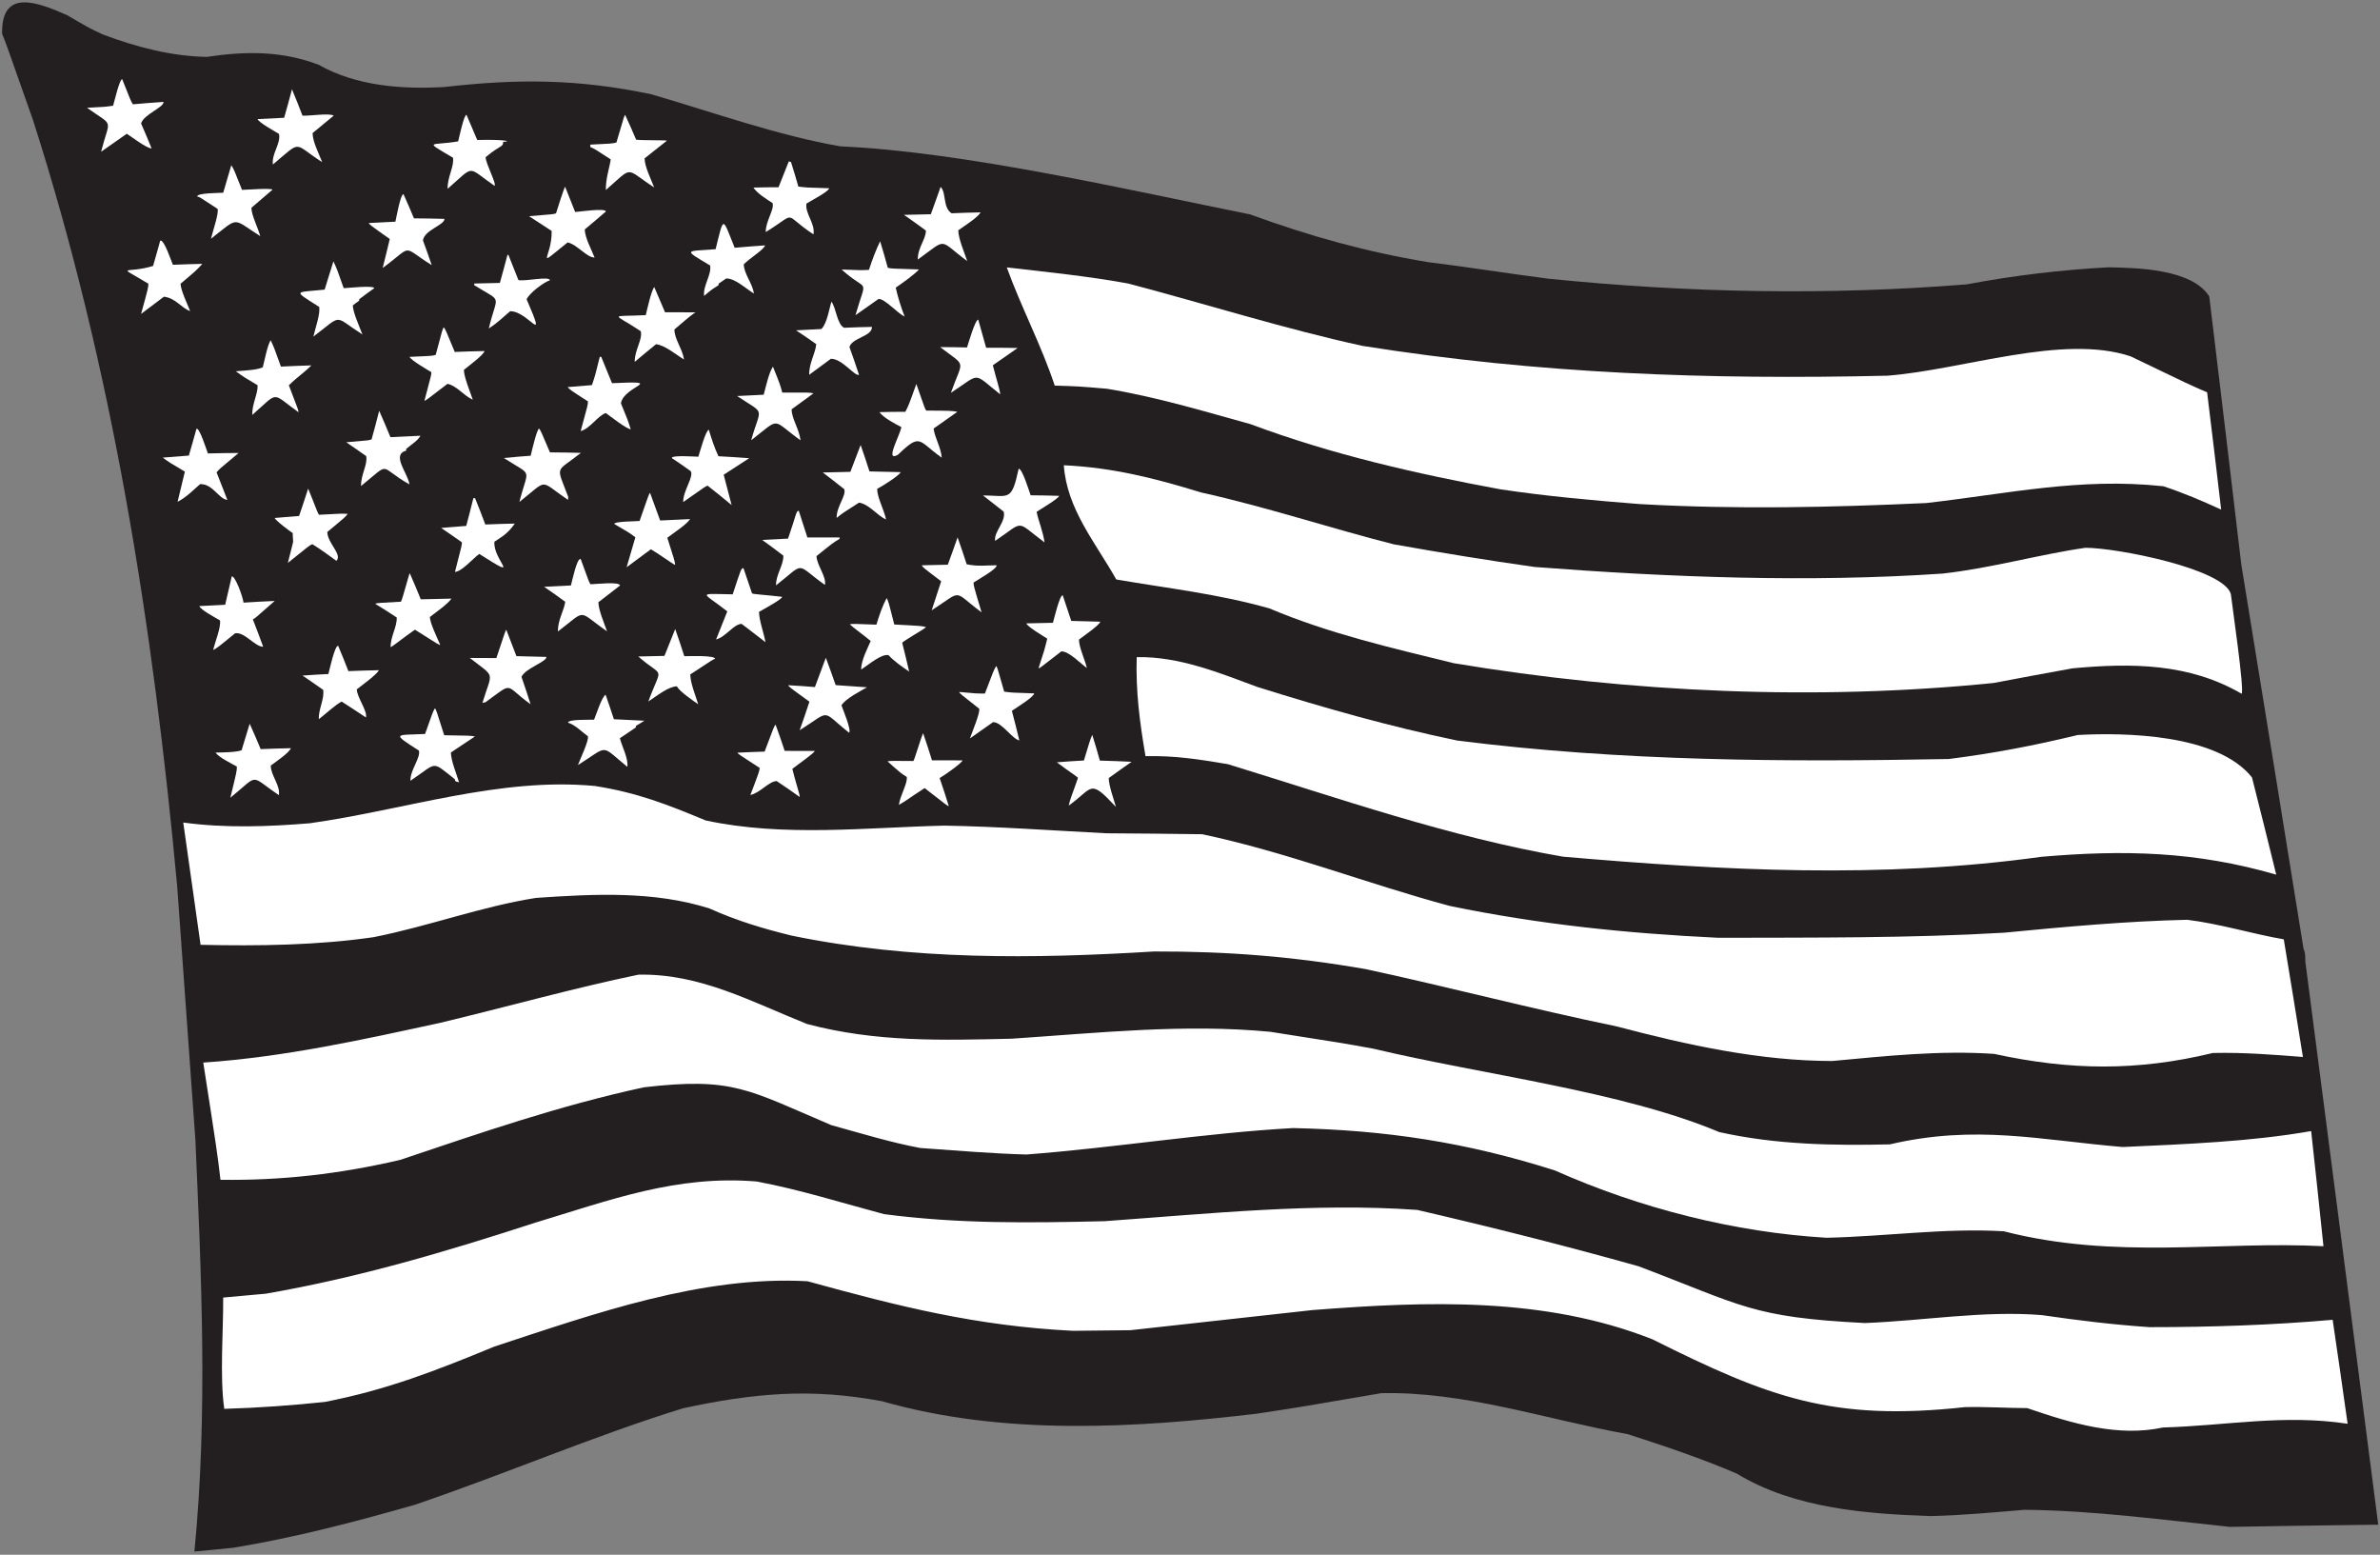 <?xml version="1.0" encoding="UTF-8" standalone="no"?>
<svg
   xmlns:dc="http://purl.org/dc/elements/1.1/"
   xmlns:cc="http://creativecommons.org/ns#"
   xmlns:rdf="http://www.w3.org/1999/02/22-rdf-syntax-ns#"
   xmlns:svg="http://www.w3.org/2000/svg"
   xmlns="http://www.w3.org/2000/svg"
   viewBox="0 0 688 449.333"
   height="449.333"
   width="688"
   xml:space="preserve"
   id="svg2"
   version="1.1"><rect x="0" y="0" width="688" height="449.333" fill="#808080" stroke="none"/><defs
     id="defs6" /><g
     transform="matrix(1.333,0,0,-1.333,0,449.333)"
     id="g10"><g
       transform="scale(0.1)"
       id="g12"><path
         id="path14"
         style="fill:#231f20;fill-opacity:1;fill-rule:nonzero;stroke:none"
         d="m 145.277,3338.14 c 48.391,-28.27 48.391,-28.27 77.028,-41.78 75.14,-28.18 149.554,-47.45 226.175,-48.84 86.79,13.01 163.915,12.68 242.239,-17 82.914,-46.89 182.738,-53.52 273.379,-48.29 158.652,18.1 289.692,17.7 448.902,-15.93 136.26,-39.89 273.8,-89.19 409.69,-112.83 268.31,-11.53 631.46,-96.03 888.4,-147.49 129.6,-47.39 252.09,-81.3 385.33,-103.42 93.12,-11.51 168.42,-23.94 261.55,-35.97 304.46,-30.79 605.18,-36.47 907.33,-12.23 104.47,19.71 205.97,31.48 307.62,36.96 60.36,-1.24 180.54,-3.2 218.12,-63.19 23.33,-193.57 46.65,-387.14 69.47,-581.24 45.18,-277.53 90.39,-555.59 135.07,-833.66 3.85,-7.77 3.47,-14.6 3.77,-27.18 52.88,-406.941 105.75,-813.87 158.11,-1220.816 -106.99,-1.406 -213.98,-2.812 -321.48,-4.746 -145.66,15.02 -295.12,35.711 -446.23,36.973 -68.19,-5.73 -134.33,-12 -202.72,-13.574 -138.6,4.688 -296.25,16.289 -420.75,92.121 -75.23,32.371 -155.6,59.383 -235.93,85.34 -177.3,32.05 -354.49,93.117 -535.05,88.972 -176.09,-30.269 -176.09,-30.269 -270.19,-44.488 -265.26,-31.269 -548.16,-48.254 -812.19,27 -154.62,29.016 -277.35,17.813 -431.4,-15.144 C 1288.77,258.184 1096.05,175.066 898.766,108.105 770.547,71.594 642.273,37.695 505.867,15.156 478.125,12.422 449.863,9.68 421.594,6.934 450.918,306.633 436.754,603.762 423.645,900.906 410.527,1083.69 397.41,1266.48 384.313,1448.74 331.992,2014.12 244.176,2571.86 71.824,3109.82 11.777,3280.51 11.777,3280.51 4.578,3297.14 c -2.297,100.01 76.645,68.97 140.699,41 v 0" /><path
         id="path16"
         style="fill:#ffffff;fill-opacity:1;fill-rule:nonzero;stroke:none"
         d="m 188.715,3137.16 c 38.773,1.94 38.773,1.94 56.555,4.45 2.281,7.41 13.894,57.5 19.656,57.63 18.937,-47.83 18.937,-47.83 23.293,-54.55 22.508,2.09 44.5,3.65 66.504,5.2 0.289,-12.59 -42.93,-26.69 -48.766,-46.76 7.75,-17.66 15.512,-35.84 22.75,-54.04 -9.969,-0.23 -43.062,24.72 -53.719,31.82 -18.586,-13.02 -37.172,-26.03 -55.758,-39.05 19.262,74.93 29.215,52.6 -30.515,95.3 v 0" /><path
         id="path18"
         style="fill:#ffffff;fill-opacity:1;fill-rule:nonzero;stroke:none"
         d="m 331.934,2794.2 c 5.339,18.49 10.687,36.98 15.523,54.92 8.359,3.01 23.441,-42.99 27.438,-52.35 21.476,1.01 42.976,1.51 63.953,1.99 -13.313,-14.47 -13.313,-14.47 -47.282,-43.06 0.329,-14.15 14.645,-43.72 20.778,-59.32 -19.571,6.89 -31.074,28.14 -56.852,31.22 -16.504,-12.45 -33.004,-24.89 -49.508,-37.33 15.496,56.48 15.496,56.48 15.813,65.41 -71.731,43.62 -50.055,20.31 10.137,38.52 v 0" /><path
         id="path20"
         style="fill:#ffffff;fill-opacity:1;fill-rule:nonzero;stroke:none"
         d="m 353.008,2378.68 c 18.851,1.48 37.707,2.96 56.558,4.45 5.844,19.54 11.164,39.07 16.504,58.08 6.418,3.4 21.879,-46.04 24.832,-53.46 22.543,0.51 44.567,1.02 66.598,1 -42.207,-35.07 -42.207,-35.07 -47.82,-42.02 7.797,-19.76 15.593,-39.51 23.406,-59.79 -18.938,2.19 -31.231,34.95 -59.023,34.31 -13.379,-11.32 -28.735,-27.93 -48.958,-38.36 5.266,22.15 10.54,43.78 15.813,65.41 -34.039,20.21 -34.039,20.21 -47.91,30.38 v 0" /><path
         id="path22"
         style="fill:#ffffff;fill-opacity:1;fill-rule:nonzero;stroke:none"
         d="m 397.395,1587.54 c 92.093,-12.58 186.433,-8.84 274.925,-1.56 208.118,29.43 411.09,100.19 617.71,80.8 92.76,-14.6 156.13,-39.89 240.41,-74.75 169.76,-36.5 349.21,-15.07 518.04,-11.2 116.52,-2.04 237.38,-10.81 350.82,-16.6 69.26,-0.51 138.52,-1.02 207.79,-2.05 183.46,-38.81 358.68,-107.72 537.1,-155.55 195.01,-40.11 382.67,-59.43 582.33,-69 209.82,0.61 414.46,-0.99 619.82,11.07 135.05,13.07 266.45,25 397.02,28 71.54,-8.86 141.82,-30.85 209.24,-42.41 14,-84.67 28.03,-169.86 41.52,-255.06 -63.07,4.84 -127.19,10.2 -195.35,8.63 -164.46,-39.72 -309.04,-37.89 -474.2,-1.96 -118.05,7.99 -233.52,-4.49 -351.13,-15.4 -155.81,0.1 -313.46,34.25 -468.64,75.28 -179.2,36.81 -362.87,85.05 -543.18,123.93 -156.96,27.32 -299.57,38.7 -458.86,38.26 -260.37,-15.94 -525.21,-19.4 -786.13,34.42 -59.08,14.39 -119.83,32.41 -178.14,58.87 -120.49,38.15 -249.39,31.52 -376.14,22.84 -117.84,-18.41 -233.78,-61.81 -352.682,-85.21 -120.785,-17.45 -248.223,-19.33 -374.719,-16.47 -12.515,88.38 -25.039,176.75 -37.554,265.12 v 0" /><path
         id="path24"
         style="fill:#ffffff;fill-opacity:1;fill-rule:nonzero;stroke:none"
         d="m 440.813,1067.08 c 175.996,11.9 346.667,49.92 514.23,86.29 142.957,34.23 292.037,75.95 429.357,104.29 133.43,3.05 245.74,-59.07 366.01,-107.02 150.06,-39.55 290.98,-35.3 443.5,-31.79 191.19,12.78 374.86,32.73 560.98,14.97 157.95,-24.71 157.95,-24.71 224.33,-36.83 234.24,-55.93 538.51,-91.93 749.09,-180.584 123.92,-27.59 248.29,-29.453 369.93,-26.66 186.96,43.586 326.47,9.18 505.33,-5.715 137.82,6.313 277.78,11.621 408.4,34.555 9.26,-83.203 17.98,-166.418 26.71,-249.629 -223.79,11.602 -451.05,-30 -693.22,32.359 -126.07,7.602 -253.65,-11.062 -384.21,-14.058 -199.1,11.687 -404.36,63.64 -589.34,145.957 -192.59,61.258 -365.77,87.351 -567.63,91.89 -191.77,-10.691 -383.57,-42.371 -578.38,-57.339 -73.49,1.992 -152.33,8.574 -230.1,14.129 -63.22,11.668 -128.21,31.691 -193.15,49.609 -181.08,77.066 -212.92,104.386 -406.35,81.956 C 1213.47,973.926 1044.96,915.645 867.438,856.008 736.363,825.547 611.801,811.133 478.113,812.969 c -7.144,60.168 -7.144,60.168 -37.3,254.111 v 0" /><path
         id="path26"
         style="fill:#ffffff;fill-opacity:1;fill-rule:nonzero;stroke:none"
         d="m 432.266,2056.81 c 18.863,0.96 37.73,1.92 56.062,2.86 4.777,20.58 9.555,41.14 14.324,61.71 7.731,0.18 23.766,-43.47 25.446,-57.12 22.523,1.56 45.05,2.6 67.59,3.65 -42.68,-37.7 -42.68,-37.7 -47.348,-39.91 7.797,-19.76 15.066,-39.52 22.344,-59.29 -17.829,-0.41 -40.629,33.17 -60.996,29.02 -37.594,-30.76 -37.594,-30.76 -47.43,-36.23 4.785,20.04 17.23,49.18 14.785,64.34 -8.508,5.05 -41.965,22.64 -44.777,30.97 v 0" /><path
         id="path28"
         style="fill:#ffffff;fill-opacity:1;fill-rule:nonzero;stroke:none"
         d="m 483.977,557.629 c 30.886,2.801 61.777,5.613 92.664,8.418 202.214,35.066 391.359,91.336 582.459,153.433 164.03,49.477 307.81,104.258 482.15,89.758 94.32,-17.773 185.21,-46.64 276,-70.781 163.5,-21.25 313.66,-19.043 477.75,-15.273 226.78,16.218 454.43,40.332 678.27,24.484 158.73,-36.77 323.26,-78.125 480.21,-122.23 225.02,-85.047 244.32,-110.602 490.7,-123.043 129.99,5.085 257.48,27.418 383.61,17.195 79.84,-11.602 152.87,-20.547 233.53,-26.113 134.82,-0.059 267.97,4.57 397.29,15.937 11.16,-74.766 21.8,-150.066 32.44,-225.359 -140.09,20.945 -259.91,-3.965 -400.6,-8.149 -96.66,-20.816 -195.18,7.973 -294.22,42.032 -41.97,0.089 -88.74,3.214 -134.88,2.16 -287.13,-31.375 -424.58,20.5 -678.02,147.07 -233.47,92.219 -487.16,82.727 -736.95,63.352 -131.34,-14.551 -263.21,-29.125 -395.08,-43.696 -41.42,-0.418 -82.86,-0.847 -124.82,-1.285 C 2117.39,496.016 1950.2,538.223 1751.14,593 1522.64,605.586 1292.13,523.711 1072.4,451.516 947.102,399.824 838.57,357.234 704.258,331.328 634.133,323.945 562.906,318.645 486.367,316.355 c -10.199,68.743 -1.683,175.227 -2.39,241.274 v 0" /><path
         id="path30"
         style="fill:#ffffff;fill-opacity:1;fill-rule:nonzero;stroke:none"
         d="m 484.098,2952.98 c 5.836,20.07 11.668,40.14 17.511,59.69 5.996,-9.83 5.996,-9.83 23.262,-53.51 6.164,0.05 64.055,4.32 66.09,0.47 -14.914,-12.93 -30.356,-25.88 -45.785,-39.34 0.387,-16.78 13.535,-41.14 19.25,-61.47 -62.285,39.5 -44.531,43.05 -106.899,-5.6 3.825,16.35 17.614,55.49 14.254,64.86 -39.414,25.85 -39.414,25.85 -44.16,26.79 -0.176,7.83 47.277,7.39 56.477,8.11 v 0" /><path
         id="path32"
         style="fill:#ffffff;fill-opacity:1;fill-rule:nonzero;stroke:none"
         d="m 467.359,1739.18 c 17.829,0.41 43.532,0.48 56.543,4.98 5.844,19.53 11.703,38.57 17.563,57.57 8.285,-18.16 16.047,-36.35 23.828,-55.05 22.004,1.03 44.023,1.53 65.523,2.02 -3.961,-10.05 -31.343,-28.51 -43.726,-37.72 0.515,-22.54 20.894,-42.02 17.738,-64.12 -65.547,44.13 -40.949,46.8 -105.316,-5.56 13.902,56.97 13.902,56.97 14.183,67.47 -11.168,6.56 -38.746,19.57 -46.336,30.41 v 0" /><path
         id="path34"
         style="fill:#ffffff;fill-opacity:1;fill-rule:nonzero;stroke:none"
         d="m 511.34,2565.92 c 17.801,1.46 47.156,2.66 58.555,8.69 5.296,20.58 9.453,45.34 17.019,58.62 7.164,-15.05 7.164,-15.05 22.301,-57.19 21.996,1.03 44.015,2.06 66.027,2.57 -12.281,-12.88 -31.398,-25.91 -48.84,-43.09 21.2,-55.13 21.2,-55.13 20.762,-58.29 -60.285,43.21 -40.934,45.75 -100.078,-5.96 -0.563,24.64 12.102,44.34 11.644,64.27 -29.789,17.68 -29.789,17.68 -47.39,30.38 v 0" /><path
         id="path36"
         style="fill:#ffffff;fill-opacity:1;fill-rule:nonzero;stroke:none"
         d="m 558.605,3112.6 c 19.383,0.96 38.778,1.94 57.633,2.9 5.825,20.58 11.649,41.17 16.946,61.76 7.773,-18.71 15.562,-37.93 22.816,-57.18 19.426,-0.6 58.098,6.06 67.684,-0.02 -14.946,-12.42 -30.387,-24.83 -45.829,-37.77 0.45,-19.4 12.5,-41.69 20.852,-63 -64.414,41.01 -42.047,49.39 -106.891,-5.08 -3.168,23.53 17.832,45.52 13.157,66.4 -7.45,4.55 -44.106,24.69 -46.368,31.99 v 0" /><path
         id="path38"
         style="fill:#ffffff;fill-opacity:1;fill-rule:nonzero;stroke:none"
         d="m 595.758,2247.85 c 17.801,1.46 35.605,2.92 52.887,4.36 6.878,20.09 13.25,39.65 19.621,59.21 15.547,-37.42 18.968,-49.4 23.336,-56.65 48.199,2.68 48.199,2.68 62.378,1.95 -4.578,-6.39 -4.578,-6.39 -44.214,-39.3 0.566,-24.62 33.125,-48.55 19.8,-62.5 -17.562,12.29 -33.582,24.85 -52.242,36.05 -5.722,-2.24 -5.722,-2.24 -53.105,-40.57 15.027,61.4 11.215,34.5 10.523,64.72 -4.793,3.03 -37.281,27 -38.984,32.73 v 0" /><path
         id="path40"
         style="fill:#ffffff;fill-opacity:1;fill-rule:nonzero;stroke:none"
         d="m 656.055,1906.14 c 18.851,1.48 37.715,2.44 56.054,3.39 2.692,9.51 13.532,61.16 21.153,61.33 7.761,-18.18 15,-36.37 22.246,-55.09 22.012,1.03 44.035,1.53 66.058,2.04 -3.992,-9.01 -33.414,-30.15 -47.839,-41.5 0.398,-17.3 23.64,-47.19 19.757,-60.92 -17.578,11.66 -35.16,23.32 -52.722,34.47 -17.266,-10.13 -32.813,-25.47 -49.485,-38.39 -0.531,23.07 12.633,43.83 9.559,63.7 -14.938,10.67 -29.859,20.82 -44.781,30.97 v 0" /><path
         id="path42"
         style="fill:#ffffff;fill-opacity:1;fill-rule:nonzero;stroke:none"
         d="m 704.004,2742.94 c 6.348,20.61 12.695,41.21 19.055,61.29 8.285,-18.17 8.285,-18.17 22.324,-58.25 8.773,0.41 65.945,6.7 66.097,-0.05 -10.843,-7.59 -21.675,-15.71 -32.5,-23.83 0.02,-1.05 0.043,-2.1 0.067,-3.14 -4.645,-3.26 -9.289,-6.51 -13.926,-10.29 0.348,-15.21 14.156,-45.31 20.856,-63 -64.957,41.53 -40.895,44.7 -106.391,-4.54 4.785,20.05 15.137,49.14 12.687,64.3 -58.918,37.35 -53.062,30.61 11.731,37.51 v 0" /><path
         id="path44"
         style="fill:#ffffff;fill-opacity:1;fill-rule:nonzero;stroke:none"
         d="m 750.941,2411.94 c 50.797,4.31 50.797,4.31 54.95,6.51 5.808,20.6 11.105,41.18 16.406,61.76 8.305,-18.71 16.613,-37.92 24.391,-57.16 22.011,1.03 43.5,2.05 64.976,3.08 -3.984,-9.02 -18.965,-18.81 -30.812,-28.52 0.027,-1.05 0.046,-2.1 0.086,-3.67 -33.364,-9.16 4.289,-49.74 6.929,-73.29 -69.629,39.32 -37.379,51.08 -104.844,-3.45 -0.578,25.16 14.676,45.98 11.098,64.78 -14.394,10.17 -28.789,20.32 -43.18,29.96 v 0" /><path
         id="path46"
         style="fill:#ffffff;fill-opacity:1;fill-rule:nonzero;stroke:none"
         d="m 813.535,2061.89 c 5.735,1.7 5.735,1.7 56.035,4.43 4.008,7.96 16.524,57.04 19.047,61.82 8.285,-18.7 16.071,-37.41 23.848,-56.63 22.547,0.51 44.578,1.02 66.59,1.52 -8.629,-12.27 -30.848,-27.46 -46.825,-39.89 0.305,-13.11 15.719,-44.76 22.375,-60.35 -2.085,-0.57 -2.085,-0.57 -54.792,32.85 -22.219,-15.21 -45.895,-34.63 -52.633,-37.93 -0.535,23.07 13.699,42.81 13.211,64.31 -15.453,10.13 -30.895,20.27 -46.856,29.87 v 0" /><path
         id="path48"
         style="fill:#ffffff;fill-opacity:1;fill-rule:nonzero;stroke:none"
         d="m 799.844,2887.3 c 19.386,0.98 38.773,1.95 57.64,2.91 2.059,8.62 10.817,59.52 17.516,59.68 7.738,-17.14 15.488,-34.8 22.711,-52.47 22.035,-0.02 44.082,-0.56 66.129,-1.11 0.308,-13.62 -43.004,-23.54 -46.672,-46.7 6.703,-17.69 12.883,-35.38 19.07,-53.6 -68.125,42.5 -37.742,44.25 -106.355,-6.12 5.289,21.11 10.57,42.22 15.347,62.79 -43.73,30.99 -43.73,30.99 -45.386,34.62 v 0" /><path
         id="path50"
         style="fill:#ffffff;fill-opacity:1;fill-rule:nonzero;stroke:none"
         d="m 921.793,1779.51 c 16.742,47.6 16.742,47.6 21.277,55.57 2.684,-2.56 2.684,-2.56 20.227,-58.29 56.153,-0.81 56.153,-0.81 66.683,-2.66 -17.05,-11.41 -34.625,-22.83 -52.187,-34.77 0.426,-18.36 11.516,-44.33 17.75,-64.65 -5.398,2.02 -8.934,0.5 -9.074,6.61 -52.36,41.29 -36.52,36.93 -96.449,-3.26 -0.543,23.6 22.476,49.3 18.433,65.48 -62.207,39.43 -49.16,32.85 13.34,35.97 v 0" /><path
         id="path52"
         style="fill:#ffffff;fill-opacity:1;fill-rule:nonzero;stroke:none"
         d="m 888.34,2597.13 c 50.832,2.22 50.832,2.22 56.562,4.45 14.961,56.47 14.961,56.47 17.508,59.68 4.344,-6.2 4.344,-6.2 23.781,-53.49 21.489,1.02 42.989,1.51 64.489,2 -2.42,-8.97 -31.84,-30.1 -44.7,-40.89 0.35,-15.74 12.57,-44.83 19.31,-64.6 -19.6,8.47 -33.731,29.64 -54.817,34.41 -46.391,-35.69 -46.391,-35.69 -50.047,-36.83 15.465,58.07 15.465,58.07 14.832,62.25 -6.379,4.05 -44.653,25.73 -46.918,33.02 v 0" /><path
         id="path54"
         style="fill:#ffffff;fill-opacity:1;fill-rule:nonzero;stroke:none"
         d="m 993.559,3064.35 c 2.082,7.42 12.281,57.46 18.081,57.59 7.76,-18.17 15.53,-36.36 23.29,-54.55 62.76,1.44 75.68,-3.5 56.22,-3.95 0.28,-12.16 -5.78,-6.24 -38.05,-33.4 0.32,-14.03 24.69,-59.12 19.26,-61.98 -61.3,42.13 -40.93,46.27 -101.622,-6.53 -0.601,26.21 14.633,48.07 11.567,67.41 -65.703,38.99 -47.914,25.25 11.254,35.41 v 0" /><path
         id="path56"
         style="fill:#ffffff;fill-opacity:1;fill-rule:nonzero;stroke:none"
         d="m 956.656,2226.23 c 18.324,1.47 36.657,2.94 54.454,4.4 5.32,20.05 10.62,40.11 15.41,60.16 1.58,0.03 2.62,0.05 3.67,0.08 7.77,-18.71 15.04,-37.96 22.29,-57.2 21.5,1.02 42.99,1.52 63.97,1.99 -15.18,-21.23 -25.02,-26.68 -44.22,-39.31 -3.78,-40.07 63.4,-87.56 -32.97,-26.46 -13.95,-10.39 -38.38,-38.65 -52.615,-38.98 15.425,59.64 15.425,59.64 14.785,64.34 -14.93,10.68 -29.852,20.83 -44.774,30.98 v 0" /><path
         id="path58"
         style="fill:#ffffff;fill-opacity:1;fill-rule:nonzero;stroke:none"
         d="m 1018.73,1944.36 c 19.41,-0.07 38.82,-0.16 57.71,-0.25 20.12,60.8 20.12,60.8 21.7,60.82 7.24,-18.71 14.49,-37.43 21.76,-56.67 22.03,-0.54 43.56,-1.1 65.08,-1.65 0.25,-11.02 -45.08,-24.13 -54.09,-43.22 6.74,-19.78 13.5,-39.56 19.72,-59.34 -59.19,42.18 -34.2,50.09 -98.19,4.04 -2.1,-0.05 -4.18,-0.62 -6.27,-1.2 21.47,70.26 29.73,53.15 -27.42,97.47 v 0" /><path
         id="path60"
         style="fill:#ffffff;fill-opacity:1;fill-rule:nonzero;stroke:none"
         d="m 1028.43,2756.15 c 18.88,0.44 37.23,0.86 55.58,1.28 5.83,20.59 11.13,40.65 16.44,60.71 1.05,0.02 1.58,0.04 2.1,0.04 7.24,-18.19 14.48,-36.38 21.72,-54.58 15.86,-3.15 67.98,9.27 68.21,-0.53 -10.96,-2.88 -43.47,-26.18 -50.47,-41.03 46.28,-107.04 3.72,-25.1 -35.6,-26 -15.97,-12.96 -25.17,-23.66 -46.37,-37.26 18.17,77.01 31.81,54.24 -31.52,93.7 -0.04,1.58 -0.06,2.62 -0.09,3.67 v 0" /><path
         id="path62"
         style="fill:#ffffff;fill-opacity:1;fill-rule:nonzero;stroke:none"
         d="m 1092.72,2377.81 c 19.37,2.03 38.74,3.52 58.12,5.01 3.83,15.82 12.42,53.27 18.05,59.17 4.34,-6.2 4.34,-6.2 23.75,-51.91 22.56,-0.01 45.13,-0.54 67.17,-1.09 -56.16,-44.3 -53.99,-24.83 -27.72,-95.06 0.06,-2.11 0.1,-4.2 -0.37,-6.83 -64.46,43.64 -40.93,46.28 -105.34,-4.51 19.23,76.5 30.78,53.68 -33.66,95.22 v 0" /><path
         id="path64"
         style="fill:#ffffff;fill-opacity:1;fill-rule:nonzero;stroke:none"
         d="m 1147.32,2902.1 c 54.98,4.41 54.98,4.41 58.6,6.59 1.07,3.93 18.1,57.6 19.68,57.11 7.23,-18.19 14.47,-36.39 21.71,-54.59 9.51,0.67 66.42,9.04 66.6,1.01 -14.92,-12.93 -30.36,-25.88 -45.8,-38.83 0.41,-17.82 14.1,-42.69 21.33,-60.89 -16.77,-0.38 -37.37,28 -58.46,32.77 -74.68,-60.03 -33.33,-33.34 -34.67,24.91 -15.98,10.64 -32.49,21.28 -48.99,31.92 v 0" /><path
         id="path66"
         style="fill:#ffffff;fill-opacity:1;fill-rule:nonzero;stroke:none"
         d="m 1179.92,2098.63 c 19.39,0.96 38.78,1.94 58.16,2.9 2.56,8.57 13.08,61.01 21.25,57.15 19.04,-52.55 19.04,-52.55 21.71,-54.59 10.34,0.24 63.34,6.26 63.55,-2.73 -15.47,-11.9 -30.94,-23.8 -46.91,-36.23 0.39,-17.3 12.02,-43.79 18.75,-63.04 -66.1,45.69 -42.04,48.87 -106.48,-0.35 -0.57,24.64 13.13,44.89 15.83,64.37 -14.94,11.19 -30.4,21.85 -45.86,32.52 v 0" /><path
         id="path68"
         style="fill:#ffffff;fill-opacity:1;fill-rule:nonzero;stroke:none"
         d="m 1288.3,1810.48 c 4.61,10.78 16.74,49.72 25,54.09 6.17,-17.7 12.35,-35.39 18,-53.1 22.06,-1.07 44.11,-2.14 66.18,-3.2 -6.21,-3.82 -12.42,-7.63 -18.63,-11.45 0.02,-1.05 0.05,-2.09 0.07,-3.14 -11.37,-7.61 -22.73,-15.21 -34.61,-23.36 4.07,-17.22 18.85,-44.16 16.12,-62.06 -59.89,48.99 -38.85,46.85 -107.11,3.84 5.93,15.88 23.96,53.01 21.64,62.4 -13.33,9.66 -27.85,25.07 -43.16,29.44 -0.18,7.86 47.34,6.08 56.5,6.54 v 0" /><path
         id="path70"
         style="fill:#ffffff;fill-opacity:1;fill-rule:nonzero;stroke:none"
         d="m 1230.84,2531.54 c 17.8,1.46 35.61,2.92 52.88,4.37 7.37,22.2 7.37,22.2 16.96,61.24 1.05,0.02 2.1,0.05 3.15,0.07 7.77,-18.7 15.56,-37.93 23.34,-57.17 120.8,5.65 25.84,-4.79 19.36,-43.62 15,-36.38 15,-36.38 21.23,-56.17 -8.39,-0.2 -45.26,28.86 -53.79,34.97 -16.17,-4.05 -34.37,-33.85 -54.71,-39.03 15.49,56.49 15.49,56.49 15.83,64.36 -37.8,24.32 -37.8,24.32 -44.25,30.98 v 0" /><path
         id="path72"
         style="fill:#ffffff;fill-opacity:1;fill-rule:nonzero;stroke:none"
         d="m 1280.16,3057.27 c 45.58,2.11 45.58,2.11 56.55,4.45 17.52,59.69 17.52,59.69 19.09,59.73 8.27,-17.65 16.02,-35.31 23.78,-53.5 15.79,-1.73 62.97,-0.64 66.68,-2.14 -15.98,-12.42 -31.94,-25.38 -48.42,-38.35 0.4,-18.35 13.6,-44.28 20.84,-63 -64.96,42.06 -43.59,47.79 -104.79,-5.55 -0.57,24.65 7.83,47.4 10.54,66.34 -34.08,22.3 -34.08,22.3 -44.15,26.79 -0.05,2.1 -0.09,3.67 -0.12,5.23 v 0" /><path
         id="path74"
         style="fill:#ffffff;fill-opacity:1;fill-rule:nonzero;stroke:none"
         d="m 1387.01,2241.35 c 20.18,58.17 20.18,58.17 22.74,60.85 7.27,-19.77 14.54,-39.53 21.83,-59.82 22.01,1.02 43.5,2.04 64.98,3.06 -7.6,-11.72 -32.93,-28.04 -49.43,-40.48 15.82,-49.48 15.82,-49.48 17.09,-58.89 -5.82,1.96 -36.77,24.86 -52.72,33.94 -17.54,-12.99 -35.07,-25.99 -52.61,-38.98 6.32,21.66 12.64,43.31 18.97,64.96 -14.42,10.69 -14.42,10.69 -45.79,28.85 -0.13,5.84 47.91,5.62 54.94,6.51 v 0" /><path
         id="path76"
         style="fill:#ffffff;fill-opacity:1;fill-rule:nonzero;stroke:none"
         d="m 1400.38,2687.57 c 3.83,15.83 12.39,54.32 18.54,60.75 7.76,-18.18 15.52,-36.36 23.29,-54.54 22.03,-0.02 44.06,-0.04 66.09,-0.06 -14.65,-9.63 -31.74,-25.7 -45.83,-37.25 0.51,-22.02 17.21,-41.05 20.91,-65.09 -17.56,10.61 -40.57,30.55 -60.57,33.23 -15.45,-12.42 -30.9,-25.37 -46.33,-38.31 -0.59,25.17 17.26,47.61 13.16,66.41 -61.23,40.79 -69.66,30.84 10.74,34.86 v 0" /><path
         id="path78"
         style="fill:#ffffff;fill-opacity:1;fill-rule:nonzero;stroke:none"
         d="m 1384.31,1947.51 c 18.88,0.44 37.75,0.87 56.63,1.3 7.94,19.59 15.88,39.18 23.32,58.24 6.74,-19.26 13.48,-39.04 19.71,-58.83 9.7,-0.23 66.57,2.43 66.76,-5.81 -4.17,-1.14 -4.17,-1.14 -53.79,-33.76 0.45,-19.4 10.43,-42.78 17.22,-64.65 -10.65,7.09 -42.64,29.44 -46,38.81 -18.88,-0.43 -41.52,-19.32 -62.2,-32.91 30.12,82.01 34.57,48.01 -21.65,97.61 v 0" /><path
         id="path80"
         style="fill:#ffffff;fill-opacity:1;fill-rule:nonzero;stroke:none"
         d="m 1514.44,2380.67 c 2.75,8.19 16.11,58.08 22.79,58.23 5.68,-18.76 11.35,-36.99 20.73,-57.23 22.58,-1.06 44.65,-2.65 66.72,-4.24 -18.08,-11.96 -36.7,-23.92 -55.3,-35.89 5.74,-21.91 11.49,-43.81 17.24,-65.71 -17.12,14.3 -34.22,28.07 -51.85,41.83 -3.14,-0.07 -3.14,-0.07 -53.22,-35.32 -0.55,24.12 23.9,55.63 16.3,67 -13.34,9.66 -27.2,19.31 -41.05,28.43 -0.16,6.8 49.3,2.94 57.64,2.9 v 0" /><path
         id="path82"
         style="fill:#ffffff;fill-opacity:1;fill-rule:nonzero;stroke:none"
         d="m 1551.86,2830.6 c 18.38,73.4 14.04,70.55 41.37,3.04 21.98,2.08 43.99,3.63 65.98,5.19 -2.42,-8.97 -31.39,-26.43 -46.28,-40.94 0.5,-21.5 19.32,-41.52 21.93,-63.5 -16.5,10.12 -40.64,33.17 -60.04,32.73 -5.16,-3.79 -10.84,-7.59 -16.52,-11.4 0.02,-1.05 0.04,-2.09 0.07,-3.14 -15.51,-9.8 -15.51,-9.8 -31.47,-23.28 -2.61,22.49 16.28,44.96 13.18,65.88 -59.47,35.67 -54.45,30.31 11.78,35.42 v 0" /><path
         id="path84"
         style="fill:#ffffff;fill-opacity:1;fill-rule:nonzero;stroke:none"
         d="m 1588.96,2082.3 c 18.15,54.98 18.11,56.56 23.36,56.68 6.19,-18.22 12.38,-36.44 18.56,-54.66 3.73,-2.02 27.88,-3.03 65.23,-7.43 0.12,-5.24 -39.79,-26.62 -50.14,-32.62 0.43,-18.88 9.92,-43.84 14.1,-65.78 -17.09,13.25 -34.19,26.49 -51.8,39.73 -17.3,-0.4 -33.98,-28.05 -55.36,-33.79 8.45,20.65 16.38,40.77 24.31,60.89 -54.26,42.84 -68.03,38.19 11.74,36.98 v 0" /><path
         id="path86"
         style="fill:#ffffff;fill-opacity:1;fill-rule:nonzero;stroke:none"
         d="m 1598.95,1738.91 c 19.9,0.99 39.81,1.97 59.22,2.41 20.76,55.56 20.76,55.56 23.84,58.26 6.72,-18.72 13.45,-37.47 19.66,-56.73 22.04,-0.01 43.54,-0.05 65.06,-0.08 0.1,-4.19 -37.1,-29.7 -48.42,-38.88 5.24,-22.97 16.49,-56.28 16.08,-61.02 -16.53,11.69 -33.06,23.38 -50.1,34.53 -16.78,-0.38 -35.61,-25.47 -57.02,-30.17 19.3,50.81 19.3,50.81 20.16,58.7 -44.72,28.88 -44.72,28.88 -48.48,32.98 v 0" /><path
         id="path88"
         style="fill:#ffffff;fill-opacity:1;fill-rule:nonzero;stroke:none"
         d="m 1598.51,2512.18 c 19.38,0.97 38.78,1.94 57.65,2.89 5.31,19.54 11.47,48.54 20.1,60.8 15.59,-39 15.59,-39 20.18,-56.19 58.75,0.3 58.75,0.3 67.7,-1.59 -15.47,-11.39 -31.46,-22.77 -47.46,-34.68 0.49,-21.49 16.17,-41.6 19.38,-67.23 -64.54,46.27 -41.56,50.98 -107.02,0.17 20.84,74.97 32.87,53.75 -30.53,95.83 v 0" /><path
         id="path90"
         style="fill:#ffffff;fill-opacity:1;fill-rule:nonzero;stroke:none"
         d="m 1633.77,2964.15 c 18.36,0.42 36.71,0.85 54.55,0.73 7.44,19.06 14.88,37.59 22.32,56.12 1.58,-0.48 3.17,-0.98 4.75,-1.46 5.66,-17.71 10.78,-35.43 15.92,-53.15 16.83,-2.24 16.83,-2.24 66.71,-3.71 0.13,-6.3 -37.18,-26.04 -49.08,-33.13 -3.7,-21.6 19.35,-43.09 15.17,-66.81 -69.77,45.62 -31.04,49.66 -103.47,4.97 -0.53,23.6 18.84,48.18 14.82,62.77 -14.37,9.64 -31.92,19.73 -41.69,33.67 v 0" /><path
         id="path92"
         style="fill:#ffffff;fill-opacity:1;fill-rule:nonzero;stroke:none"
         d="m 1652.88,2200.24 c 18.86,0.95 37.73,1.91 56.07,2.86 18.66,53.46 17.19,60.2 23.27,60.34 6.21,-19.27 12.42,-38.54 18.64,-57.81 23.6,0.02 46.69,0.02 69.77,0.03 0.02,-1.05 0.05,-2.1 0.07,-3.14 -14.49,-8.73 -14.49,-8.73 -50.02,-37.35 0.44,-19.4 22,-44.61 18.21,-62.54 -66.13,47.27 -40.5,50.48 -105.94,-0.85 -0.55,23.59 16.32,42.86 15.83,64.36 -14.96,11.72 -30.43,22.91 -45.9,34.1 v 0" /><path
         id="path94"
         style="fill:#ffffff;fill-opacity:1;fill-rule:nonzero;stroke:none"
         d="m 1709.43,1885.2 c 19.43,-1.13 38.87,-2.26 57.79,-3.93 7.91,21.17 15.82,42.34 23.72,63.5 7.28,-19.77 14.55,-39.54 21.3,-59.32 22.6,-1.57 45.19,-3.15 67.78,-4.73 -11.38,-7.09 -45.62,-23.61 -55.23,-39.04 3.43,-9.57 21.98,-53.77 16.57,-59.43 -63.05,49.97 -36.81,49.52 -107.14,5.41 7.4,20.63 14.26,41.25 21.14,61.87 -44.28,32.03 -44.28,32.03 -45.93,35.67 v 0" /><path
         id="path96"
         style="fill:#ffffff;fill-opacity:1;fill-rule:nonzero;stroke:none"
         d="m 1726.39,2654.66 c 18.34,0.95 36.68,1.88 55.01,2.83 12.82,13.42 17.31,46.57 21.73,59.26 10.29,-13.92 12.16,-49.56 27.53,-56.56 20.43,1 40.36,1.46 60.29,1.92 0.47,-20.98 -42.49,-23.02 -48.84,-43.61 7.27,-19.77 14.04,-40.08 20.8,-60.39 -10.43,-2.86 -36.49,35.36 -61.13,34.8 -15.48,-11.37 -30.96,-22.74 -46.94,-34.65 -0.58,25.16 13.62,46.47 15.26,66.45 -14.4,10.15 -28.8,20.32 -43.71,29.95 v 0" /><path
         id="path98"
         style="fill:#ffffff;fill-opacity:1;fill-rule:nonzero;stroke:none"
         d="m 1784.35,2346.47 c 19.93,0.46 39.84,0.91 59.78,1.38 7.41,19.58 14.83,39.16 22.26,58.21 6.73,-18.72 12.95,-38 19.16,-57.27 22.56,-0.53 45.14,-1.06 67.71,-1.59 -3.5,-7.42 -36.08,-28.11 -51.11,-36.32 0.44,-19.4 14.1,-42.7 19.36,-66.18 -18.53,7.44 -35.9,32.75 -58.55,36.43 -35.15,-22.33 -35.15,-22.33 -48.55,-33.12 -0.57,25.17 21.45,48.23 16.41,62.28 -15.49,12.23 -30.98,24.48 -46.47,36.18 v 0" /><path
         id="path100"
         style="fill:#ffffff;fill-opacity:1;fill-rule:nonzero;stroke:none"
         d="m 1825.14,2786.5 c 42.01,-1.66 42.01,-1.66 59.3,-0.74 6.84,21.67 16.25,46.02 24.27,61.94 5.69,-18.76 11.37,-38.04 16.54,-57.32 6.87,-1.95 6.87,-1.95 67.76,-3.7 -11.78,-12.33 -32.43,-26.98 -50.51,-39.45 4.68,-20.88 11.48,-42.75 19.27,-62.51 -15.36,6.47 -42.31,38.37 -56.47,38.03 -16.53,-11.38 -33.04,-23.3 -50.09,-35.23 24.77,86.6 28.31,46.28 -30.07,98.98 v 0" /><path
         id="path102"
         style="fill:#ffffff;fill-opacity:1;fill-rule:nonzero;stroke:none"
         d="m 1842.79,2017.31 c 7.32,1.21 7.32,1.21 57.73,-0.78 6.84,22.2 13.72,41.76 22.27,57.69 3.85,-7.25 3.85,-7.25 16.53,-57.32 61.46,-3.31 61.46,-3.31 68.86,-5.77 -4.61,-4.82 -43.98,-26.71 -51.69,-33.71 5.21,-20.86 10.4,-41.73 15.09,-62.61 -15.47,10.67 -31.99,21.83 -44.88,35.7 -15.81,2.78 -41.53,-19.83 -59.1,-31.26 -0.46,19.93 15.14,48.61 20.61,61.86 -20.32,16.84 -33.63,25.45 -45.42,36.2 v 0" /><path
         id="path104"
         style="fill:#ffffff;fill-opacity:1;fill-rule:nonzero;stroke:none"
         d="m 1907.26,2477.3 c 18.87,0.43 37.74,0.86 56.11,0.76 7.53,14.86 7.53,14.86 23.8,60.35 19.1,-55.17 19.1,-55.17 21.78,-57.73 54.04,-0.34 54.04,-0.34 67.21,-2.66 -17.04,-11.93 -34.07,-23.86 -51.63,-36.33 3.11,-21.44 16.16,-41.08 17.71,-63.07 -51.72,36.59 -44.79,54.58 -95.09,6.21 -29.28,-16.64 4.24,41.29 7.54,59.98 -13.28,7.04 -38.76,20.09 -47.43,32.49 v 0" /><path
         id="path106"
         style="fill:#ffffff;fill-opacity:1;fill-rule:nonzero;stroke:none"
         d="m 1924.63,1720.17 c 7.32,1.21 7.32,1.21 56.11,0.76 2.56,2.68 15.68,48.62 21.17,60.29 6.75,-19.26 12.97,-39.05 19.2,-58.84 22.03,-0.02 44.06,-0.04 66.1,-0.07 0.1,-4.71 -36.55,-30.73 -49.48,-38.38 6.74,-19.78 13.5,-40.08 19.75,-60.39 -2.09,-0.57 -2.09,-0.57 -52.31,38.67 -34.64,-22.31 -39.25,-27.14 -55.81,-36.43 2.66,21.04 19.38,46.61 16.96,60.71 -12.24,7.59 -12.24,7.59 -41.69,33.68 v 0" /><path
         id="path108"
         style="fill:#ffffff;fill-opacity:1;fill-rule:nonzero;stroke:none"
         d="m 1960.39,2905.02 c 19.41,0.45 38.81,0.89 58.2,1.34 7.41,20.1 14.31,39.66 21.19,59.24 12.89,-12.3 4.18,-44.5 23.88,-57.15 20.97,0.99 41.94,1.47 62.91,1.96 -7.59,-12.25 -31.91,-26.97 -48.43,-38.89 0.44,-18.88 12.62,-46.39 19.38,-66.7 -64.04,47.32 -41.04,51 -107.11,3.31 -0.59,25.69 17.88,44.48 17.46,62.83 -15.49,11.71 -31.49,22.89 -47.48,34.06 v 0" /><path
         id="path110"
         style="fill:#ffffff;fill-opacity:1;fill-rule:nonzero;stroke:none"
         d="m 1998.81,2145.23 c 18.88,0.42 37.75,0.86 56.63,1.29 7.42,20.11 14.31,39.67 21.19,59.25 6.75,-19.27 13.48,-38.52 19.71,-58.31 23.72,-5.23 43.59,-2.15 65.1,-2.18 0.19,-8.39 -37.63,-29.19 -50.03,-37.35 -0.39,-5.78 -0.39,-5.78 17.22,-64.65 -64.58,47.83 -38.38,49.49 -108.17,4.34 6.86,21.13 13.72,42.28 20.59,62.9 -39.51,30.04 -39.51,30.04 -42.24,34.71 v 0" /><path
         id="path112"
         style="fill:#ffffff;fill-opacity:1;fill-rule:nonzero;stroke:none"
         d="m 2038.84,2618.29 c 19.41,-0.09 38.83,-0.16 58.25,-0.77 2.82,8.24 17.54,60.21 24.32,60.37 5.72,-20.33 11.43,-40.66 17.14,-60.99 23.08,0.01 45.64,0 68.21,-0.53 -17.55,-12.48 -35.63,-24.95 -53.7,-37.43 6.93,-27.65 14.8,-50.55 16.14,-63.11 -61.44,48.43 -40.43,46.81 -107.09,3.31 26.6,75.11 34.94,54.32 -23.27,99.15 v 0" /><path
         id="path114"
         style="fill:#ffffff;fill-opacity:1;fill-rule:nonzero;stroke:none"
         d="m 2080.13,1870.62 c 36.28,-3.37 36.28,-3.37 55.69,-3.45 19.3,50.81 19.3,50.81 24.34,59.33 2.13,-1.01 2.13,-1.01 17.54,-55.21 16.83,-2.24 16.83,-2.24 65.13,-3.75 -2.41,-8.98 -34.5,-28.08 -48.45,-37.84 5.74,-21.38 10.95,-42.77 16.16,-64.16 -15.81,3.32 -38.16,40.04 -57.03,39.62 -16.53,-11.41 -33.05,-23.32 -50.09,-35.26 4.92,14.28 22.83,56.67 20.04,64.46 -41.67,32.62 -41.67,32.62 -43.33,36.26 v 0" /><path
         id="path116"
         style="fill:#ffffff;fill-opacity:1;fill-rule:nonzero;stroke:none"
         d="m 2131.73,2296.73 c 56.66,-0.27 61.66,-14.6 77.36,57.91 7.99,0.19 22.66,-48.82 25.98,-57.63 20.99,-0.05 41.46,-0.62 61.93,-1.21 -2.98,-6.88 -35.09,-25.46 -49.04,-34.69 4.7,-21.93 13.54,-41.14 17.26,-66.23 -64.58,47.83 -41.49,47.83 -107.09,3.31 -3.59,19.33 24.21,42 18.48,63.38 -14.97,11.72 -29.92,23.45 -44.88,35.16 v 0" /><path
         id="path118"
         style="fill:#ffffff;fill-opacity:1;fill-rule:nonzero;stroke:none"
         d="m 2183.34,2791.05 c 88.36,-10.04 179.34,-19.49 263.11,-34.88 170.48,-44.88 338.52,-98.21 508.3,-135.23 381.84,-60.76 750.84,-73.53 1138.31,-64.64 164.32,12.69 379.55,91.18 527.31,42 128.91,-62.09 128.91,-62.09 165.99,-78.02 10.34,-84.75 20.68,-169.5 30.5,-254.26 -40.31,18.48 -82.16,36.41 -125.5,50.62 -181.5,19.24 -335.42,-16.08 -513.81,-36.43 -204.37,-9.42 -413.06,-14.21 -622.13,-2.22 -98.28,7.71 -201.31,16.89 -301.33,31.91 -181.77,33.6 -366.34,75.53 -542.02,141.27 -101.88,28.09 -202.79,58.83 -311.27,76.79 -63.08,5.38 -63.08,5.38 -113.48,6.84 -28.75,86.95 -73.71,171.96 -103.98,256.25 v 0" /><path
         id="path120"
         style="fill:#ffffff;fill-opacity:1;fill-rule:nonzero;stroke:none"
         d="m 2225.71,2019.28 c 19.4,0.44 38.8,0.89 57.67,1.32 2.5,8.32 14.42,59.61 21.19,59.77 6.19,-18.22 12.39,-36.97 18.59,-55.71 21,-0.57 42,-1.14 62.99,-1.7 -2.44,-7.92 -34.47,-29.64 -46.32,-38.84 0.41,-17.82 12.51,-42.21 17.15,-61.51 -13.87,9.65 -38.61,36.37 -55.39,35.98 -45.87,-35.68 -45.87,-35.68 -49.51,-36.81 12.74,39.11 12.74,39.11 18.98,64.43 -6.93,4.57 -43.09,25.77 -45.35,33.07 v 0" /><path
         id="path122"
         style="fill:#ffffff;fill-opacity:1;fill-rule:nonzero;stroke:none"
         d="m 2291.9,1718.1 c 19.9,1.51 39.28,3 58.67,3.97 13.15,43.84 13.15,43.84 18.13,55.49 5.66,-18.22 11.34,-36.98 16.49,-55.75 23.1,-0.52 46.2,-1.56 68.79,-2.62 -16.53,-11.39 -33.04,-23.31 -49.55,-35.23 0.39,-17.31 9.89,-42.8 15.59,-62.6 -58.46,62.72 -48.5,41.46 -102.36,2.9 2.82,14.22 6.85,21.67 20.12,60.27 -8.06,7.02 -15.55,10.76 -45.88,33.57 v 0" /><path
         id="path124"
         style="fill:#ffffff;fill-opacity:1;fill-rule:nonzero;stroke:none"
         d="m 2307.03,2362.13 c 106.08,-4.9 198.95,-28.48 296.7,-58.76 141.84,-31.37 280.34,-77.51 418.59,-112.63 104.83,-18.58 203.29,-34.68 305.41,-49.12 294.82,-22.62 595.16,-34.08 885.34,-14.32 106.22,11.89 209.41,41.53 309.27,55.89 67.74,0.19 300.48,-45.58 315.5,-100.3 2,-18.84 29.98,-209.16 23.32,-216.13 -113.8,66.21 -238.45,66.99 -366.91,55.06 -56.95,-10.23 -113.89,-20.98 -170.82,-31.73 -383.13,-38.69 -786.95,-21.2 -1170.86,42.91 -132.95,32.62 -270.6,64.09 -399.86,118.83 -112.75,31.73 -216.62,42.87 -331.94,62.68 -45.61,80.92 -107.14,152.59 -113.74,247.62 v 0" /><path
         id="path126"
         style="fill:#ffffff;fill-opacity:1;fill-rule:nonzero;stroke:none"
         d="m 2465.04,1946.08 c 91.75,2.1 180.73,-34.68 262.22,-64.81 146.7,-45.8 282.54,-84.61 432.83,-115.97 356.73,-45.32 711.39,-46.63 1065.87,-40.07 97.41,12.34 184.48,28.99 280,52.07 102.5,5.68 303.2,2.02 377.73,-92.06 17.86,-69.89 35.22,-140.32 52.57,-210.74 -173.81,50.54 -329.95,54.23 -509.76,38.66 -346.89,-48.13 -690.7,-29.61 -1037.14,0.35 -244.4,42.13 -486.61,126.79 -726.47,200.51 -62.93,10.57 -115.18,18.86 -178.76,17.41 -12.72,74.52 -21.22,139.57 -19.09,214.65 v 0" /></g></g></svg>